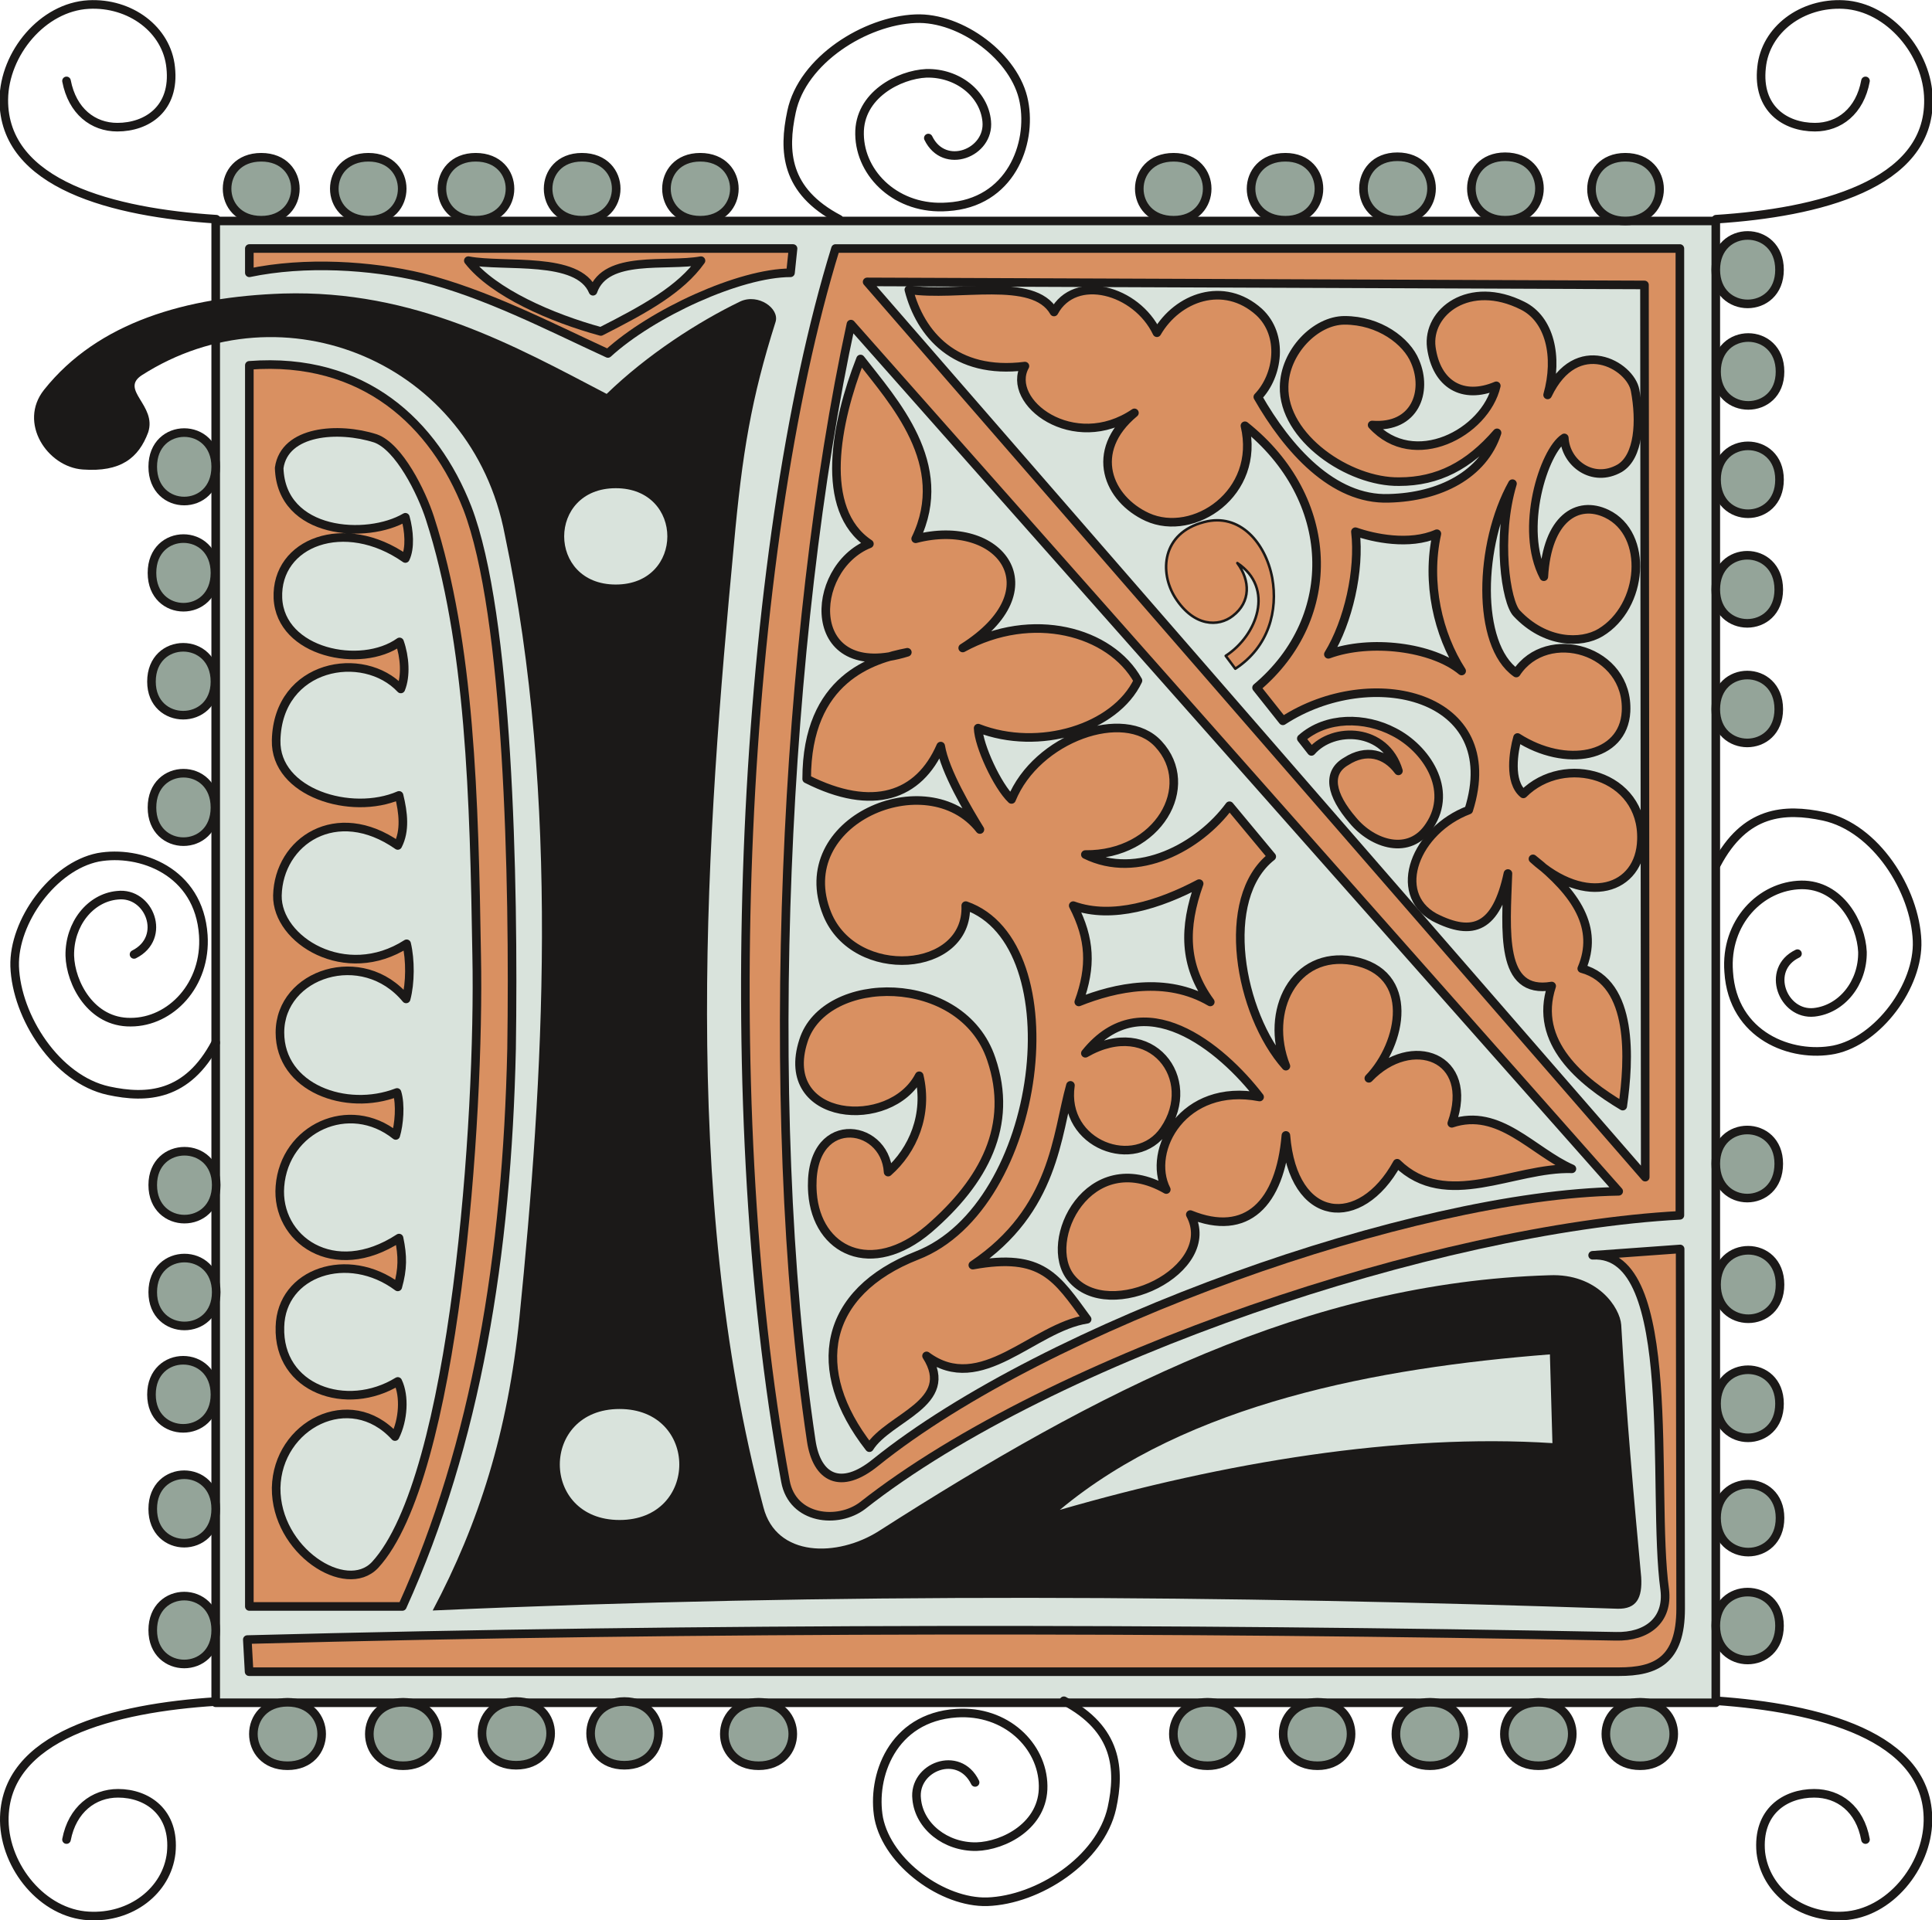 <svg xmlns="http://www.w3.org/2000/svg" xml:space="preserve" width="76.4mm" height="75.95mm" fill-rule="evenodd" stroke-linejoin="round" stroke-width="28.222" preserveAspectRatio="xMidYMid" version="1.2" viewBox="0 0 7640 7595"><defs class="ClipPathGroup"><clipPath id="a" clipPathUnits="userSpaceOnUse"><path d="M0 0h7640v7595H0z"/></clipPath></defs><g class="SlideGroup"><g class="Slide" clip-path="url(#a)"><g class="Page"><g class="com.sun.star.drawing.PolyPolygonShape"><path fill="none" d="M836 857h5967v5896H836z" class="BoundingBox"/><path fill="#D9E3DC" d="M853 874h5932v5861H853V874Z"/><path fill="none" stroke="#1B1918" stroke-linecap="round" stroke-width="34" d="M853 874h5932v5861H853V874Z"/></g><g fill="none" class="com.sun.star.drawing.OpenBezierShape"><path d="M-2 0h7647v7597H-2z" class="BoundingBox"/><path stroke="#1B1918" stroke-linecap="round" stroke-width="34" d="M853 4124c-112 213-272 223-424 190-206-45-364-292-371-492-5-177 152-395 330-431 165-30 399 54 416 308 13 196-129 344-287 344-157 2-238-155-241-263-2-125 81-229 188-239 127-15 198 168 66 234M263 7276c23-119 107-183 204-183 114 0 226 74 210 236-17 150-160 259-327 249-181-10-330-193-333-376-4-338 437-447 838-472m3352-3c213 112 223 272 190 424-46 206-292 364-493 371-175 5-393-152-429-330-30-165 53-399 307-416 196-13 341 129 343 287 3 157-155 238-264 241-122 2-226-81-236-188-15-127 167-198 231-66m3521 226c-22-122-106-183-203-183-114 0-226 71-211 234 18 152 160 261 328 251 180-10 330-193 333-376 5-338-437-447-838-475m2-3308c112-213 269-223 424-190 206 45 361 292 369 492 7 177-153 395-328 431-168 33-401-54-417-308-15-196 127-341 287-344 155-2 237 155 242 265 2 123-82 227-191 239-124 13-195-170-66-232m269-3452c-22 120-104 183-200 183-117 0-229-73-211-236 15-150 160-258 325-249 180 10 333 193 335 376 5 338-437 447-840 473m-3468 0c-214-112-221-270-188-425 43-205 292-360 490-368 180-8 396 152 429 328 33 167-53 401-302 416-198 15-346-127-348-287-3-155 157-236 264-241 124-3 229 81 239 190 12 125-168 196-231 66M263 320c23 120 105 183 201 183 117 0 229-73 211-236C660 117 515 9 350 18 169 28 17 211 15 394c-2 338 436 447 840 473"/></g><g class="com.sun.star.drawing.ClosedBezierShape"><path fill="none" d="M582 603h6475v6399H582z" class="BoundingBox"/><path fill="#94A499" d="M1033 622c180 0 180 249 0 249s-180-249 0-249Zm0 0Zm5453 6362c-181 0-181-251 0-251 177 0 177 251 0 251Zm0 0Zm551-5917c0 180-252 180-252 0 0-181 252-181 252 0Zm0 0ZM604 6448c0-180 249-180 249 0 0 178-249 178-249 0Zm0 0ZM4641 622c177 0 177 249 0 249-181 0-181-249 0-249Zm0 0ZM3000 6984c-181 0-181-251 0-251 180 0 180 251 0 251Zm0 0Zm4034-2381c0 181-249 181-249 0 0-178 249-178 249 0Zm0 0ZM601 3194c0-181 249-181 249 0 0 180-249 180-249 0Zm0 0Zm856-2572c178 0 178 249 0 249-180 0-180-249 0-249Zm0 0Zm4627 6362c-180 0-180-251 0-251 178 0 178 251 0 251Zm0 0Zm955-5514c0 178-251 178-251 0 0-180 251-180 251 0Zm0 0ZM604 5968c0-180 249-180 249 0 0 181-249 181-249 0Zm0 0ZM5083 622c177 0 177 249 0 249-181 0-181-249 0-249Zm0 0ZM2469 6982c-178 0-178-252 0-252 180 0 180 252 0 252Zm0 0Zm4570-1901c0 180-251 180-251 0 0-181 251-181 251 0Zm0 0ZM599 2696c0-181 251-181 251 0 0 177-251 177-251 0Zm0 0ZM1881 622c181 0 181 249 0 249-178 0-178-249 0-249Zm0 0Zm3774 6362c-180 0-180-251 0-251 178 0 178 251 0 251Zm0 0Zm1382-5087c0 180-249 180-249 0 0-178 249-178 249 0Zm0 0ZM599 5516c0-181 251-181 251 0 0 178-251 178-251 0Zm0 0ZM5526 620c180 0 180 251 0 251-179 0-179-251 0-251Zm0 0ZM2041 6982c-180 0-180-252 0-252 182 0 182 252 0 252Zm0 0Zm4996-1430c0 180-249 180-249 0 0-179 249-179 249 0Zm0 0ZM601 2266c0-181 249-181 249 0s-249 181-249 0Zm0 0ZM2301 622c181 0 181 249 0 249-178 0-178-249 0-249Zm0 0Zm2909 6362c-181 0-181-251 0-251 177 0 177 251 0 251Zm0 0Zm1824-4652c0 178-249 178-249 0 0-181 249-181 249 0Zm0 0ZM604 5111c0-180 251-180 251 0 0 178-251 178-251 0Zm0 0ZM5952 620c181 0 181 251 0 251-178 0-178-251 0-251Zm0 0ZM1594 6984c-178 0-178-251 0-251 181 0 181 251 0 251Zm0 0Zm5445-980c0 180-251 180-251 0 0-178 251-178 251 0Zm0 0ZM604 1846c0-180 249-180 249 0 0 181-249 181-249 0Zm0 0ZM2769 622c180 0 180 249 0 249-178 0-178-249 0-249Zm0 0Zm2006 6362c-180 0-180-251 0-251 178 0 178 251 0 251Zm0 0Zm2259-4179c0 178-249 178-249 0 0-180 249-180 249 0Zm0 0ZM604 4687c0-178 251-178 251 0 0 180-251 180-251 0Zm0 0ZM6427 622c181 0 181 252 0 252-178 0-178-252 0-252Zm0 0ZM1137 6984c-180 0-180-251 0-251s180 251 0 251Zm0 0Zm5900-554c0 181-252 181-252 0 0-177 252-177 252 0Z"/><path fill="none" stroke="#1B1918" stroke-linecap="round" stroke-width="34" d="M1033 622c180 0 180 249 0 249s-180-249 0-249Zm5453 6362c-181 0-181-251 0-251 177 0 177 251 0 251Zm551-5917c0 180-252 180-252 0 0-181 252-181 252 0ZM604 6448c0-180 249-180 249 0 0 178-249 178-249 0ZM4641 622c177 0 177 249 0 249-181 0-181-249 0-249ZM3000 6984c-181 0-181-251 0-251 180 0 180 251 0 251Zm4034-2381c0 181-249 181-249 0 0-178 249-178 249 0ZM601 3194c0-181 249-181 249 0 0 180-249 180-249 0Zm856-2572c178 0 178 249 0 249-180 0-180-249 0-249Zm4627 6362c-180 0-180-251 0-251 178 0 178 251 0 251Zm955-5514c0 178-251 178-251 0 0-180 251-180 251 0ZM604 5968c0-180 249-180 249 0 0 181-249 181-249 0ZM5083 622c177 0 177 249 0 249-181 0-181-249 0-249ZM2469 6982c-178 0-178-252 0-252 180 0 180 252 0 252Zm4570-1901c0 180-251 180-251 0 0-181 251-181 251 0ZM599 2696c0-181 251-181 251 0 0 177-251 177-251 0ZM1881 622c181 0 181 249 0 249-178 0-178-249 0-249Zm3774 6362c-180 0-180-251 0-251 178 0 178 251 0 251Zm1382-5087c0 180-249 180-249 0 0-178 249-178 249 0ZM599 5516c0-181 251-181 251 0 0 178-251 178-251 0ZM5526 620c180 0 180 251 0 251-179 0-179-251 0-251ZM2041 6982c-180 0-180-252 0-252 182 0 182 252 0 252Zm4996-1430c0 180-249 180-249 0 0-179 249-179 249 0ZM601 2266c0-181 249-181 249 0s-249 181-249 0ZM2301 622c181 0 181 249 0 249-178 0-178-249 0-249Zm2909 6362c-181 0-181-251 0-251 177 0 177 251 0 251Zm1824-4652c0 178-249 178-249 0 0-181 249-181 249 0ZM604 5111c0-180 251-180 251 0 0 178-251 178-251 0ZM5952 620c181 0 181 251 0 251-178 0-178-251 0-251ZM1594 6984c-178 0-178-251 0-251 181 0 181 251 0 251Zm5445-980c0 180-251 180-251 0 0-178 251-178 251 0ZM604 1846c0-180 249-180 249 0 0 181-249 181-249 0ZM2769 622c180 0 180 249 0 249-178 0-178-249 0-249Zm2006 6362c-180 0-180-251 0-251 178 0 178 251 0 251Zm2259-4179c0 178-249 178-249 0 0-180 249-180 249 0ZM604 4687c0-178 251-178 251 0 0 180-251 180-251 0ZM6427 622c181 0 181 252 0 252-178 0-178-252 0-252ZM1137 6984c-180 0-180-251 0-251s180 251 0 251Zm5900-554c0 181-252 181-252 0 0-177 252-177 252 0Z"/></g><g class="com.sun.star.drawing.ClosedBezierShape"><path fill="none" d="M135 1160h6358v5211H135z" class="BoundingBox"/><path fill="#1B1918" d="M6127 5044c190-8 279 128 284 196 20 356 51 696 79 998 5 82-18 127-94 125-1557-53-3092-64-4685 7 183-345 297-706 343-1158 94-935 163-2048-58-3098-130-683-877-987-1435-630-89 58 60 119 25 226-38 102-109 158-259 147-140-10-256-185-153-315 214-269 564-368 945-381 521-16 920 209 1280 397 160-155 361-285 529-366 71-32 155 28 139 81-96 303-132 518-165 884-106 1124-216 2554 117 3805 51 198 292 198 456 94 866-554 1694-983 2652-1012Zm0 0ZM2435 1931c272 0 272 381 0 381s-272-381 0-381Zm0 0Zm15 3642c315 0 315 439 0 439s-315-439 0-439Zm0 0Zm1741 399c506-422 1260-562 1938-615l10 351c-607-39-1298 76-1948 264Z"/></g><g class="com.sun.star.drawing.ClosedBezierShape"><path fill="none" d="M969 966h2185v451H969z" class="BoundingBox"/><path fill="#D99061" d="M3126 1079c-200 0-547 159-722 319-239-110-478-235-737-301-201-48-461-64-681-18v-96h2150l-10 96Z"/><path fill="none" stroke="#1B1918" stroke-linecap="round" stroke-width="34" d="M3126 1079c-200 0-547 159-722 319-239-110-478-235-737-301-201-48-461-64-681-18v-96h2150l-10 96Z"/></g><g class="com.sun.star.drawing.ClosedBezierShape"><path fill="none" d="M2930 966h3731v5050H2930z" class="BoundingBox"/><path fill="#D99061" d="M3304 983h3339v3824c-955 51-2480 556-3232 1148-97 74-277 56-305-96-283-1540-169-3688 198-4876Zm0 0Zm61 299 3036 3430c-807 13-2261 527-2939 1073-138 112-232 61-254-86-199-1337-105-3209 157-4417Zm0 0Zm64-167 3074 12 3 3529-3077-3541Z"/><path fill="none" stroke="#1B1918" stroke-linecap="round" stroke-width="34" d="M3304 983h3339v3824c-955 51-2480 556-3232 1148-97 74-277 56-305-96-283-1540-169-3688 198-4876Z"/><path fill="none" stroke="#1B1918" stroke-linecap="round" stroke-width="34" d="m3365 1282 3036 3430c-807 13-2261 527-2939 1073-138 112-232 61-254-86-199-1337-105-3209 157-4417Zm64-167 3074 12 3 3529-3077-3541Z"/></g><g class="com.sun.star.drawing.ClosedBezierShape"><path fill="none" d="M968 1425h1075v4948H968z" class="BoundingBox"/><path fill="#D99061" d="M986 1445c454-35 732 231 862 564 162 421 185 1466 175 2139-18 818-140 1561-432 2206H986V1445Z"/><path fill="none" stroke="#1B1918" stroke-linecap="round" stroke-width="34" d="M986 1445c454-35 732 231 862 564 162 421 185 1466 175 2139-18 818-140 1561-432 2206H986V1445Z"/></g><g class="com.sun.star.drawing.ClosedBezierShape"><path fill="none" d="M961 4923h5703v1707H961z" class="BoundingBox"/><path fill="#D99061" d="M978 6485c1809-48 3681-46 5412-13 122 3 208-63 193-185-54-391 61-1342-285-1322l346-25 2 1423c0 206-99 249-244 249H985l-7-127Z"/><path fill="none" stroke="#1B1918" stroke-linecap="round" stroke-width="34" d="M978 6485c1809-48 3681-46 5412-13 122 3 208-63 193-185-54-391 61-1342-285-1322l346-25 2 1423c0 206-99 249-244 249H985l-7-127Z"/></g><g class="com.sun.star.drawing.ClosedBezierShape"><path fill="none" d="M5129 2835h579v522h-579z" class="BoundingBox"/><path fill="#D99061" d="M5146 2921c99-88 252-86 366-26 126 64 237 227 141 371-79 122-225 73-303-21-88-102-105-189-26-234 77-50 155-31 206 38-51-171-257-177-344-77l-40-51Z"/><path fill="none" stroke="#1B1918" stroke-linecap="round" stroke-width="34" d="M5146 2921c99-88 252-86 366-26 126 64 237 227 141 371-79 122-225 73-303-21-88-102-105-189-26-234 77-50 155-31 206 38-51-171-257-177-344-77l-40-51Z"/></g><g class="com.sun.star.drawing.ClosedBezierShape"><path fill="none" d="M4606 2053h438v599h-438z" class="BoundingBox"/><path fill="#D99061" d="M4885 2645c133-87 169-231 146-359-26-138-128-259-270-221-166 43-178 198-113 300 74 115 171 115 227 71 72-55 69-140 18-209 148 99 79 286-46 367l38 51Z"/><path fill="none" stroke="#1B1918" stroke-linecap="round" stroke-width="10" d="M4885 2645c133-87 169-231 146-359-26-138-128-259-270-221-166 43-178 198-113 300 74 115 171 115 227 71 72-55 69-140 18-209 148 99 79 286-46 367l38 51Z"/></g><g class="com.sun.star.drawing.ClosedBezierShape"><path fill="none" d="M3577 1129h2933v3264H3577z" class="BoundingBox"/><path fill="#D99061" d="M5360 2103c71 25 213 56 322 8-43 195 5 398 98 543-115-96-362-127-527-66 79-129 125-333 107-485Zm0 0Zm-1307-655c-277 35-414-127-459-302 193 30 492-55 574 88 83-154 326-88 407 82 81-140 264-208 404-82 99 92 76 252-5 336 117 205 297 409 518 401 203-5 374-94 428-259-112 129-233 193-387 193-199 3-460-175-455-376 2-137 124-262 239-262 137 0 246 82 279 163 51 119 0 264-170 251 165 181 448 31 491-155-132 56-237-5-257-152-18-140 150-271 361-165 107 53 142 201 99 353 115-241 328-117 346-18 23 122 15 262-61 308-107 61-214-21-219-120-81 51-180 361-81 549 13-229 132-305 249-249 168 81 145 368-25 470-77 46-219 43-331-76-43-44-81-300-17-513-133 238-145 637 15 749 122-186 447-92 434 153-10 183-239 224-429 102-15 53-36 175 23 223 162-162 475-76 467 181-5 198-218 269-429 76 173 137 261 274 193 434 206 56 188 361 162 544-162-97-355-252-281-475-206 35-181-216-173-445-46 214-137 252-291 173-172-96-73-345 136-424 145-458-387-580-735-353l-104-131c332-279 315-749-46-1036 63 267-203 444-386 361-155-71-235-259-51-412-240 163-512-43-433-185Z"/><path fill="none" stroke="#1B1918" stroke-linecap="round" stroke-width="34" d="M5360 2103c71 25 213 56 322 8-43 195 5 398 98 543-115-96-362-127-527-66 79-129 125-333 107-485Z"/><path fill="none" stroke="#1B1918" stroke-linecap="round" stroke-width="34" d="M4053 1448c-277 35-414-127-459-302 193 30 492-55 574 88 83-154 326-88 407 82 81-140 264-208 404-82 99 92 76 252-5 336 117 205 297 409 518 401 203-5 374-94 428-259-112 129-233 193-387 193-199 3-460-175-455-376 2-137 124-262 239-262 137 0 246 82 279 163 51 119 0 264-170 251 165 181 448 31 491-155-132 56-237-5-257-152-18-140 150-271 361-165 107 53 142 201 99 353 115-241 328-117 346-18 23 122 15 262-61 308-107 61-214-21-219-120-81 51-180 361-81 549 13-229 132-305 249-249 168 81 145 368-25 470-77 46-219 43-331-76-43-44-81-300-17-513-133 238-145 637 15 749 122-186 447-92 434 153-10 183-239 224-429 102-15 53-36 175 23 223 162-162 475-76 467 181-5 198-218 269-429 76 173 137 261 274 193 434 206 56 188 361 162 544-162-97-355-252-281-475-206 35-181-216-173-445-46 214-137 252-291 173-172-96-73-345 136-424 145-458-387-580-735-353l-104-131c332-279 315-749-46-1036 63 267-203 444-386 361-155-71-235-259-51-412-240 163-512-43-433-185Z"/></g><g class="com.sun.star.drawing.ClosedBezierShape"><path fill="none" d="M3145 3905h824v1074h-824z" class="BoundingBox"/><path fill="#D99061" d="M3635 4255c36 153-25 295-123 381-12-200-322-236-299 83 17 228 233 335 460 142 219-189 336-410 247-672-115-345-659-340-743-72-103 321 345 357 458 138Z"/><path fill="none" stroke="#1B1918" stroke-linecap="round" stroke-width="34" d="M3635 4255c36 153-25 295-123 381-12-200-322-236-299 83 17 228 233 335 460 142 219-189 336-410 247-672-115-345-659-340-743-72-103 321 345 357 458 138Z"/></g><g class="com.sun.star.drawing.ClosedBezierShape"><path fill="none" d="M3173 1403h3061v4341H3173z" class="BoundingBox"/><path fill="#D99061" d="M3819 3582c11 267-439 300-548 33-149-369 396-600 604-334-45-73-139-231-155-330-86 198-269 262-530 130 0-399 264-475 398-501-410 127-393-332-150-429-203-135-132-483-35-731 129 167 361 416 218 711 333-87 554 200 186 432 274-150 584-67 693 129-89 188-391 282-632 188 2 69 76 229 132 282 99-244 447-366 581-219 154 166 0 440-289 437 206 102 450-30 570-193l167 201c-210 165-129 621 56 829-86-218 33-457 264-417 252 46 196 328 64 465 168-177 422-86 328 178 188-63 320 112 475 180-232-7-496 168-691-22-145 264-412 241-440-110-23 270-155 404-378 313 117 218-321 434-471 251-119-145 69-526 376-350-79-155 68-424 369-366-150-196-463-455-689-173 261-150 450 102 312 303-111 165-406 60-371-176-55 196-61 493-386 711 275-50 331 49 452 214-215 33-419 305-635 145 120 188-149 241-226 363-241-308-182-615 188-760 501-195 623-1234 193-1384Zm0 0Zm425 0c155 56 343-5 498-87-62 173-62 323 44 468-174-102-375-58-520 0 51-140 46-249-22-381Z"/><path fill="none" stroke="#1B1918" stroke-linecap="round" stroke-width="34" d="M3819 3582c11 267-439 300-548 33-149-369 396-600 604-334-45-73-139-231-155-330-86 198-269 262-530 130 0-399 264-475 398-501-410 127-393-332-150-429-203-135-132-483-35-731 129 167 361 416 218 711 333-87 554 200 186 432 274-150 584-67 693 129-89 188-391 282-632 188 2 69 76 229 132 282 99-244 447-366 581-219 154 166 0 440-289 437 206 102 450-30 570-193l167 201c-210 165-129 621 56 829-86-218 33-457 264-417 252 46 196 328 64 465 168-177 422-86 328 178 188-63 320 112 475 180-232-7-496 168-691-22-145 264-412 241-440-110-23 270-155 404-378 313 117 218-321 434-471 251-119-145 69-526 376-350-79-155 68-424 369-366-150-196-463-455-689-173 261-150 450 102 312 303-111 165-406 60-371-176-55 196-61 493-386 711 275-50 331 49 452 214-215 33-419 305-635 145 120 188-149 241-226 363-241-308-182-615 188-760 501-195 623-1234 193-1384Z"/><path fill="none" stroke="#1B1918" stroke-linecap="round" stroke-width="34" d="M4244 3582c155 56 343-5 498-87-62 173-62 323 44 468-174-102-375-58-520 0 51-140 46-249-22-381Z"/></g><g class="com.sun.star.drawing.ClosedBezierShape"><path fill="none" d="M1835 1014h955v315h-955z" class="BoundingBox"/><path fill="#D9E3DC" d="M1852 1031c142 27 434-20 493 121 51-146 290-96 427-121-81 114-221 191-396 280-194-53-425-153-524-280Z"/><path fill="none" stroke="#1B1918" stroke-linecap="round" stroke-width="34" d="M1852 1031c142 27 434-20 493 121 51-146 290-96 427-121-81 114-221 191-396 280-194-53-425-153-524-280Z"/></g><g class="com.sun.star.drawing.ClosedBezierShape"><path fill="none" d="M1074 1693h831v4555h-831z" class="BoundingBox"/><path fill="#D9E3DC" d="M1700 2049c-33-102-122-282-215-315-147-47-360-32-381 117 8 264 348 284 499 195 15 54 20 122 0 163-240-168-513-64-504 157 10 216 328 282 481 173 21 59 26 135 5 186-148-158-486-99-493 203-5 208 297 300 486 218 17 69 25 140-5 198-243-170-471-17-476 198-3 176 269 346 511 191 15 63 15 155-2 218-172-208-499-101-499 133 0 219 261 315 463 237 15 48 8 127-5 170-184-147-440-28-458 201-17 208 211 375 471 205 15 71 15 122-5 193-197-147-461-58-466 158-8 246 264 340 466 216 28 58 22 152-11 218-178-195-465-46-470 203-2 249 276 427 391 305 318-345 415-1773 402-2411-10-620-25-1235-185-1730Z"/><path fill="none" stroke="#1B1918" stroke-linecap="round" stroke-width="34" d="M1700 2049c-33-102-122-282-215-315-147-47-360-32-381 117 8 264 348 284 499 195 15 54 20 122 0 163-240-168-513-64-504 157 10 216 328 282 481 173 21 59 26 135 5 186-148-158-486-99-493 203-5 208 297 300 486 218 17 69 25 140-5 198-243-170-471-17-476 198-3 176 269 346 511 191 15 63 15 155-2 218-172-208-499-101-499 133 0 219 261 315 463 237 15 48 8 127-5 170-184-147-440-28-458 201-17 208 211 375 471 205 15 71 15 122-5 193-197-147-461-58-466 158-8 246 264 340 466 216 28 58 22 152-11 218-178-195-465-46-470 203-2 249 276 427 391 305 318-345 415-1773 402-2411-10-620-25-1235-185-1730Z"/></g></g></g></g></svg>

